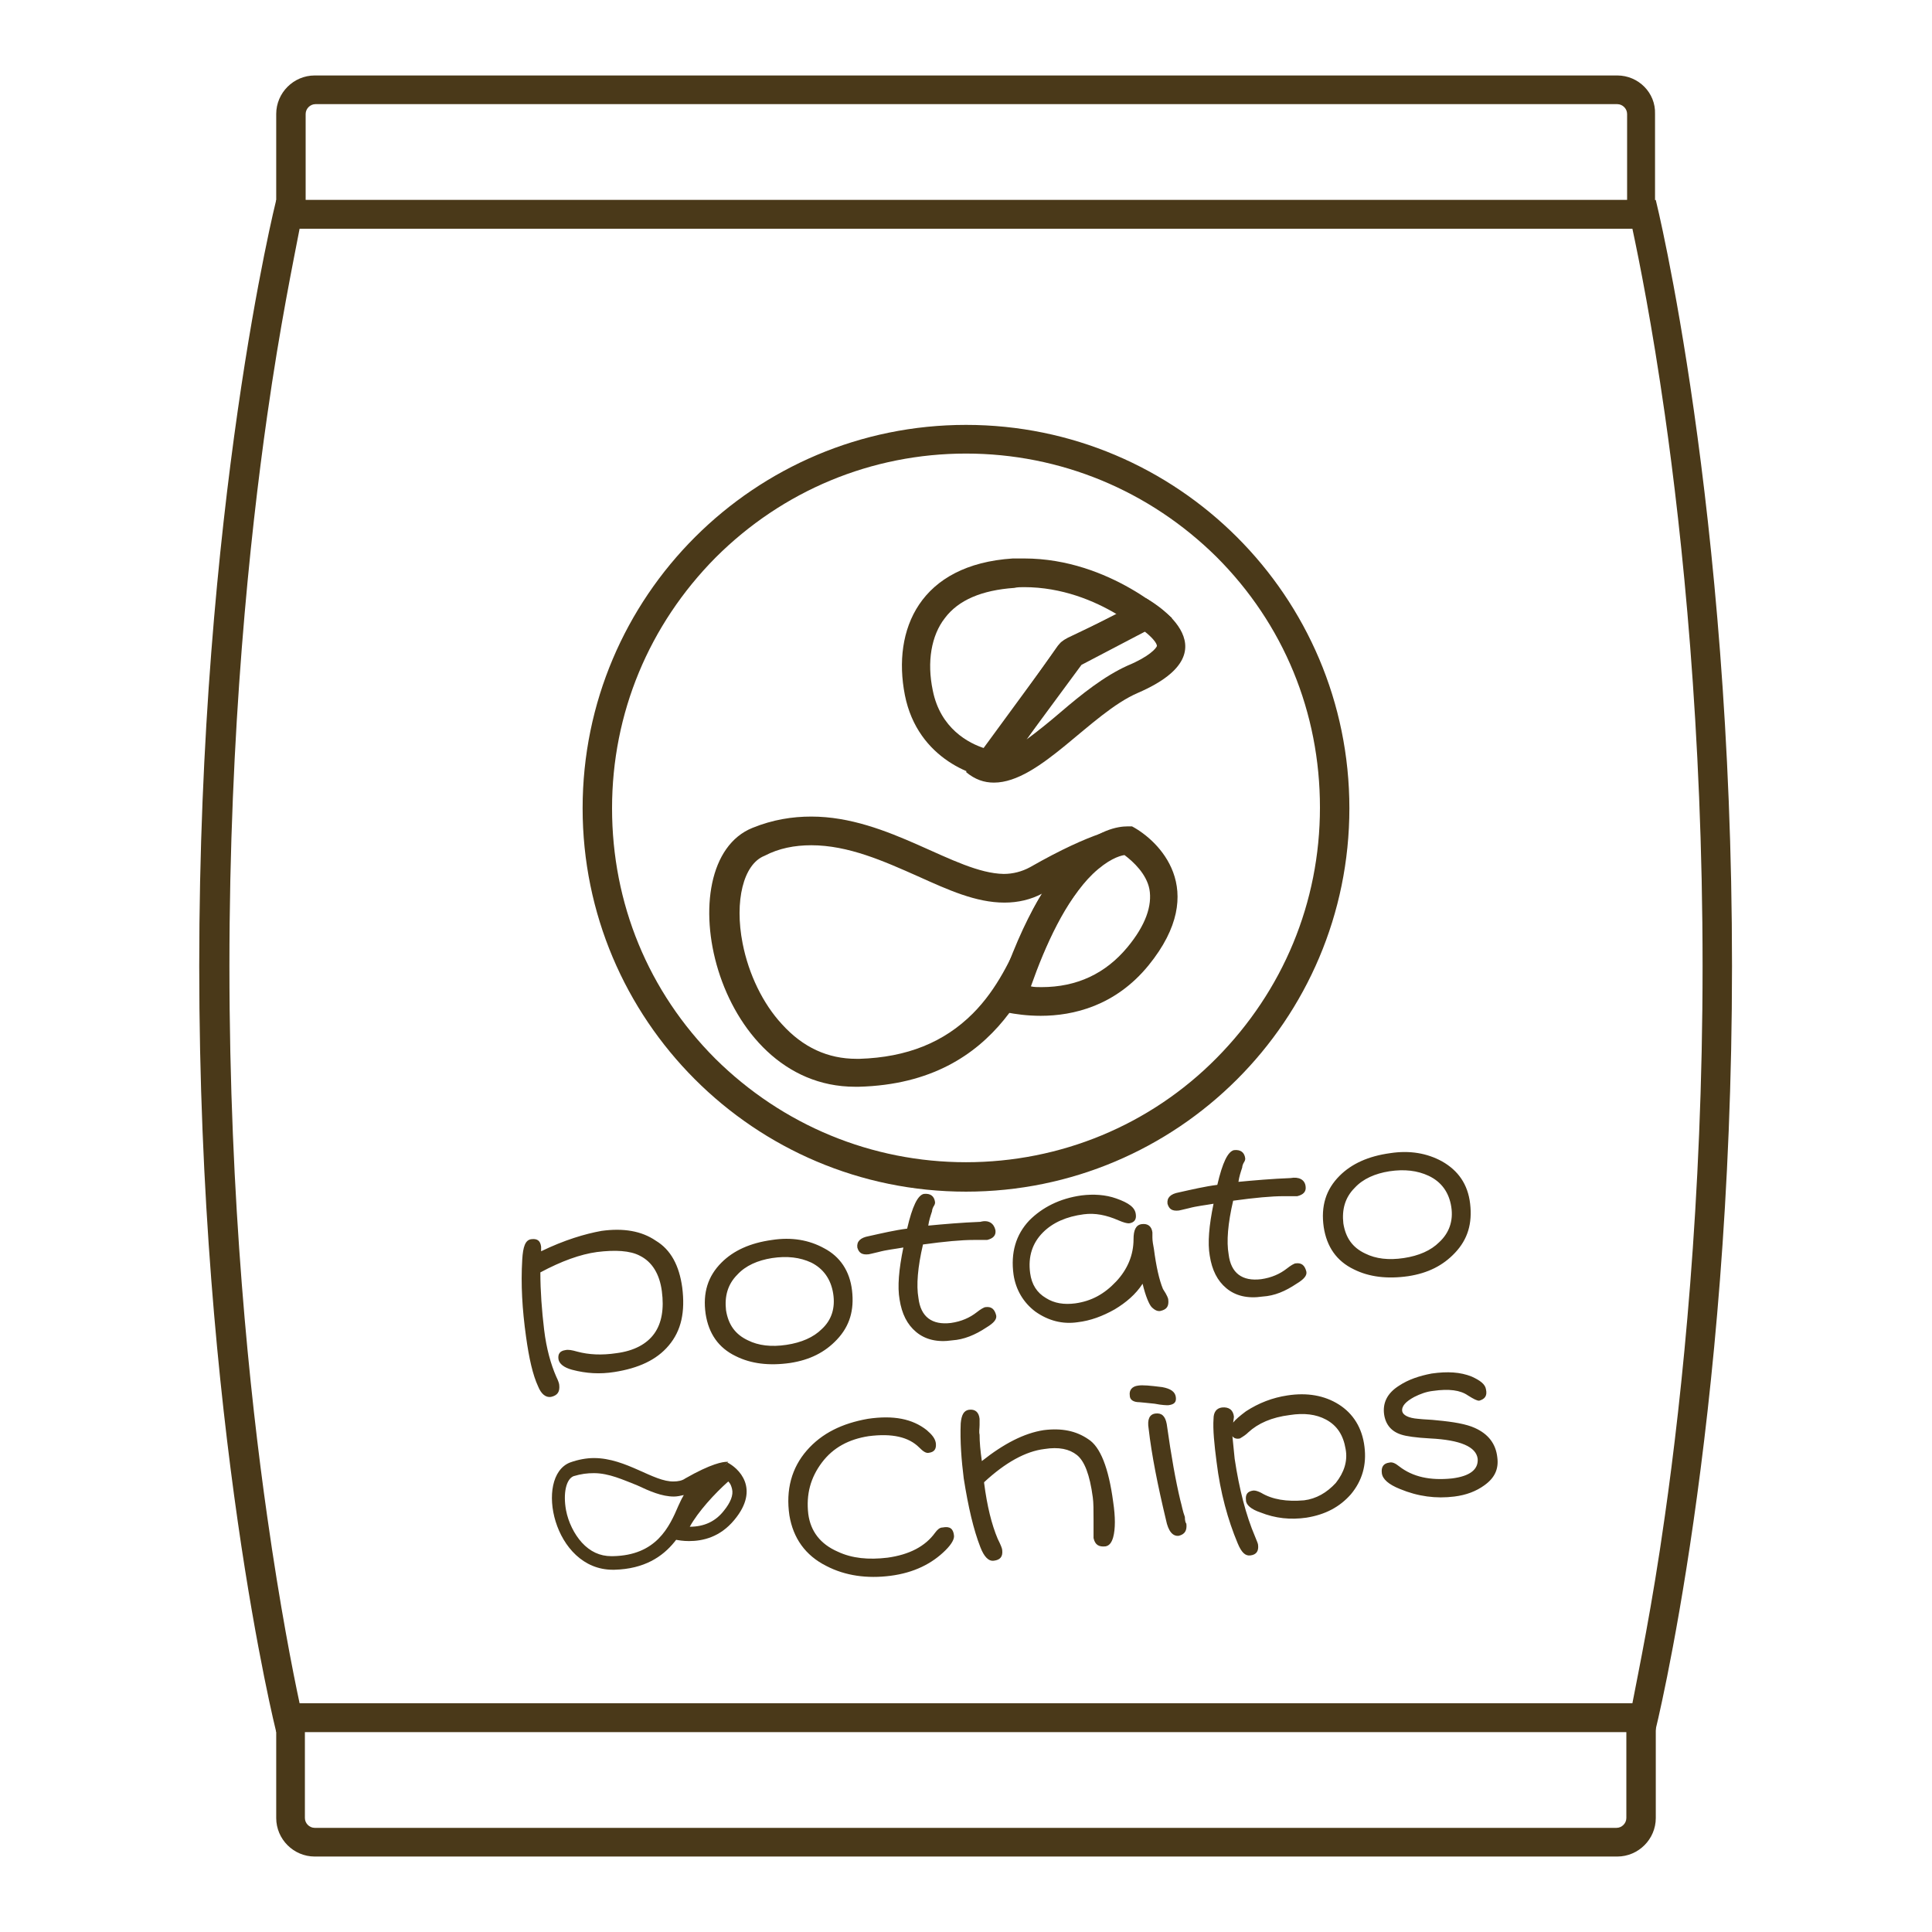 <?xml version="1.0" encoding="utf-8"?>
<!-- Svg Vector Icons : http://www.onlinewebfonts.com/icon -->
<!DOCTYPE svg PUBLIC "-//W3C//DTD SVG 1.1//EN" "http://www.w3.org/Graphics/SVG/1.1/DTD/svg11.dtd">
<svg version="1.1" xmlns="http://www.w3.org/2000/svg" xmlns:xlink="http://www.w3.org/1999/xlink" x="0px" y="0px" viewBox="0 0 256 256" enable-background="new 0 0 256 256" xml:space="preserve">
<g> <path fill="#4a3919" d="M216.3,30.3c0.9,4.2,2.6,12.7,4.3,24.6c2.3,16.1,5,41.8,5,73.1c0,31.1-2.7,56.8-5,72.9 c-1.7,12.1-3.5,20.6-4.3,24.8H39.7c-0.9-4.2-2.6-12.8-4.3-24.8c-2.3-16.1-5-41.7-5-72.9c0-31.2,2.7-56.8,5-72.9 c1.7-12,3.5-20.6,4.3-24.8H216.3 M219.4,26.5H36.6c0,0-10.2,40.6-10.2,101.5c0,60.9,10.2,101.5,10.2,101.5h182.7 c0,0,10.2-40.6,10.2-101.5C229.5,67.1,219.4,26.5,219.4,26.5z"/> <path fill="#4a3919" d="M214.3,13.8c0.7,0,1.3,0.6,1.3,1.3v11.4H40.5V15.1c0-0.7,0.6-1.3,1.3-1.3H214.3 M214.3,10H41.7 c-2.8,0-5.1,2.3-5.1,5.1v15.2h182.7V15.1C219.4,12.3,217.1,10,214.3,10z M215.5,229.5v11.4c0,0.7-0.6,1.3-1.3,1.3H41.7 c-0.7,0-1.3-0.6-1.3-1.3v-11.4H215.5 M219.4,225.7H36.6v15.2c0,2.8,2.3,5.1,5.1,5.1h172.6c2.8,0,5.1-2.3,5.1-5.1V225.7z M128,60.1 c12.5,0,24.3,4.9,33.2,13.7c8.9,8.9,13.7,20.6,13.7,33.2s-4.9,24.3-13.7,33.2S140.5,154,128,154c-12.5,0-24.3-4.9-33.2-13.7 c-8.9-8.9-13.7-20.6-13.7-33.2s4.9-24.3,13.7-33.2C103.7,65,115.5,60.1,128,60.1 M128,56.3c-28,0-50.8,22.7-50.8,50.8 c0,28,22.7,50.8,50.8,50.8c28,0,50.8-22.7,50.8-50.8C178.8,79,156,56.3,128,56.3z"/> <path fill="#4a3919" d="M149,113.3c1.2,0.9,2.9,2.5,3.3,4.5c0.4,2.2-0.5,4.8-2.9,7.7c-2.9,3.5-6.7,5.3-11.4,5.3c-0.5,0-1,0-1.4-0.1 c1.9-5.4,4.6-11.4,8.2-14.9C146.8,113.9,148.3,113.4,149,113.3 M149.4,109.5c-2.5,0-11,1.7-17.8,24.2c0,0,2.7,0.9,6.3,0.9 c4.3,0,9.9-1.3,14.3-6.7c8.2-10.1,1.2-16.6-2.2-18.4C150.1,109.5,149.9,109.5,149.4,109.5z"/> <path fill="#4a3919" d="M107.5,112c4.9,0,9.6,2.1,14.1,4.1c4,1.8,7.7,3.5,11.5,3.5c1.8,0,3.5-0.4,5-1.2c-0.5,0.8-0.9,1.5-1.3,2.3 c-0.4,0.9-0.9,1.8-1.3,2.9c-1.5,3.3-3.3,7.4-6.6,10.7c-3.8,3.8-8.7,5.8-15,6h-0.4c-3.8,0-7.1-1.5-9.9-4.6 c-2.5-2.7-4.4-6.6-5.2-10.7c-1.1-5.6,0.1-10.5,2.9-11.6C103.2,112.4,105.3,112,107.5,112 M107.5,108.2c-2.5,0-5.1,0.4-7.8,1.5 c-11.4,4.6-5.2,34.3,13.6,34.3h0.5c19.2-0.5,23.3-15.9,26.2-21.6c3-5.7,10.1-12.8,10.1-12.8s-0.1,0-0.4,0c-1.1,0-4.8,0.5-13.2,5.3 c-1.1,0.6-2.3,0.9-3.5,0.9C126.5,115.7,117.8,108.2,107.5,108.2L107.5,108.2z M135.7,77.8c5,0,9.3,1.8,12.3,3.6l-6.5,3.1 c-0.6,0.3-1.1,0.7-1.5,1.3l-9.4,13.4c-2.3-0.7-6-2.7-7-7.7c-0.8-3.8-0.2-7.3,1.6-9.6c1.8-2.4,4.9-3.7,9.2-4 C134.8,77.8,135.3,77.8,135.7,77.8 M135.7,74c-0.5,0-1,0-1.5,0c-12.3,0.8-16,9.4-14.3,18.1c1.7,8.6,9.5,11.1,12.4,11.1h0.1 l10.7-15.4l12.2-5.9C155.3,82,147.2,74,135.7,74L135.7,74z"/> <path fill="#4a3919" d="M151.7,83.7c0.9,0.7,1.6,1.5,1.6,1.9c-0.1,0.3-1,1.4-3.9,2.6c-3.1,1.4-6.1,3.8-8.9,6.2 c-1.4,1.2-3,2.5-4.5,3.6l7.3-9.9L151.7,83.7 M151.9,79.3l-11.3,5.8L128,102.3c1.2,1,2.4,1.4,3.7,1.4c6.1,0,12.8-9.2,19.1-11.9 C164.2,86,151.9,79.3,151.9,79.3z M90.4,170.6c0.4,3.2-0.1,5.7-1.8,7.7c-1.6,1.9-4,3-7.2,3.5c-1.9,0.3-3.7,0.2-5.6-0.3 c-1.1-0.3-1.7-0.8-1.8-1.4c-0.1-0.7,0.2-1.1,0.9-1.2c0.4-0.1,0.9,0,1.6,0.2c1.5,0.4,3.2,0.5,5.2,0.2c2.3-0.3,4-1.2,5-2.6 c1-1.4,1.3-3.3,1-5.6c-0.3-2.3-1.3-3.9-2.9-4.7c-1.3-0.7-3.3-0.8-5.7-0.5c-2.2,0.3-4.7,1.2-7.5,2.7c0,2.5,0.2,5.1,0.5,7.6 c0.3,2.5,0.9,4.6,1.6,6.2c0.3,0.6,0.4,1,0.4,1.1c0.1,0.9-0.2,1.4-1.1,1.6c-0.7,0.1-1.3-0.4-1.7-1.4c-0.7-1.5-1.2-3.7-1.6-6.6 c-0.5-3.6-0.7-6.9-0.5-10.2c0.1-1.7,0.4-2.6,1.2-2.7c0.8-0.1,1.2,0.2,1.3,1c0-0.2,0,0.1,0,0.6c3.1-1.5,5.8-2.3,8-2.7 c2.9-0.4,5.3,0,7.2,1.3C88.9,165.6,90,167.7,90.4,170.6z M112.9,171c0.3,2.6-0.3,4.7-2,6.5c-1.6,1.7-3.6,2.7-6.2,3.1 c-2.8,0.4-5.2,0.1-7.2-0.9c-2.3-1.1-3.6-3-4-5.6c-0.4-2.8,0.3-5,2.1-6.8c1.6-1.6,3.8-2.6,6.7-3c2.6-0.4,4.9,0,6.9,1.1 C111.3,166.5,112.6,168.4,112.9,171z M110.4,171.4c-0.3-1.9-1.3-3.3-2.9-4.1c-1.5-0.7-3.2-0.9-5.2-0.6c-1.9,0.3-3.5,1-4.6,2.2 c-1.3,1.3-1.7,2.9-1.5,4.7c0.3,1.9,1.2,3.2,2.9,4c1.4,0.7,3.1,0.9,5.1,0.6c2-0.3,3.6-1,4.7-2.1 C110.2,174.9,110.7,173.3,110.4,171.4L110.4,171.4z M131.9,163c0.1,0.7-0.3,1.1-1.1,1.3c0.3,0-0.3,0-1.8,0c-1.6,0-3.8,0.2-6.7,0.6 c-0.7,3-0.9,5.4-0.6,7.1c0.3,2.5,1.8,3.6,4.3,3.3c1.4-0.2,2.5-0.7,3.4-1.4c0.5-0.4,1-0.7,1.2-0.7c0.8-0.1,1.2,0.3,1.4,1.1 c0.1,0.5-0.3,1-1.3,1.6c-1.5,1-3,1.6-4.5,1.7c-2,0.3-3.6-0.1-4.8-1.1c-1.2-1-1.9-2.4-2.2-4.3c-0.3-1.7-0.1-4,0.5-6.9 c-1.1,0.2-2.2,0.3-3.3,0.6c-0.8,0.2-1.3,0.3-1.3,0.3c-0.9,0.1-1.3-0.2-1.5-0.9c-0.1-0.8,0.4-1.3,1.5-1.5c1.8-0.4,3.5-0.8,5.1-1 c0.7-3,1.4-4.4,2.2-4.6c0.9-0.1,1.4,0.3,1.5,1.1c0,0.1,0,0.2-0.1,0.4c-0.2,0.3-0.3,0.6-0.3,0.8c-0.2,0.6-0.4,1.2-0.5,1.9 c2.1-0.2,4.4-0.4,6.9-0.5C131,161.6,131.7,162.1,131.9,163L131.9,163z M154.8,172.2c0.1,0.9-0.2,1.3-1,1.5 c-0.4,0.1-0.8-0.1-1.2-0.5c-0.3-0.3-0.8-1.4-1.2-3.1c-0.9,1.4-2.2,2.5-3.7,3.4c-1.6,0.9-3.2,1.5-4.9,1.7c-2,0.3-3.9-0.2-5.6-1.4 c-1.6-1.2-2.6-2.9-2.9-4.9c-0.4-2.9,0.3-5.3,2.1-7.2c1.7-1.7,4-2.9,6.9-3.3c1.6-0.2,3.2-0.1,4.6,0.4c1.7,0.6,2.5,1.2,2.6,2.1 c0.1,0.7-0.2,1.1-0.9,1.2c-0.3,0-0.7-0.1-1.4-0.4c-1.6-0.7-3.1-1-4.6-0.8c-2.3,0.3-4.1,1.1-5.4,2.4c-1.4,1.4-2,3.2-1.7,5.4 c0.2,1.5,0.9,2.6,2.1,3.3c1.1,0.7,2.4,0.9,3.9,0.7c2.1-0.3,3.8-1.2,5.4-2.9c1.5-1.6,2.3-3.5,2.3-5.6c0-1.2,0.3-1.9,1.1-2 c0.8-0.1,1.3,0.3,1.4,1.1c0,0,0,0.3,0,0.7c0,0.4,0.1,1,0.2,1.5c0.3,2.3,0.7,4.1,1.2,5.3C154.7,171.7,154.8,172.1,154.8,172.2 L154.8,172.2z M173,157.2c0.1,0.7-0.3,1.1-1.1,1.3c0.3,0-0.3,0-1.8,0c-1.6,0-3.8,0.2-6.7,0.6c-0.7,3-0.9,5.4-0.6,7.1 c0.3,2.5,1.8,3.6,4.3,3.3c1.4-0.2,2.5-0.7,3.4-1.4c0.5-0.4,1-0.7,1.2-0.7c0.8-0.1,1.2,0.3,1.4,1.1c0.1,0.5-0.3,1-1.3,1.6 c-1.5,1-2.9,1.6-4.5,1.7c-2,0.3-3.6-0.1-4.8-1.1c-1.2-1-1.9-2.4-2.2-4.3c-0.3-1.7-0.1-4,0.5-6.9c-1.1,0.2-2.2,0.3-3.3,0.6 c-0.8,0.2-1.3,0.3-1.3,0.3c-0.9,0.1-1.3-0.2-1.5-0.9c-0.1-0.8,0.4-1.3,1.5-1.5c1.8-0.4,3.5-0.8,5.1-1c0.7-3,1.4-4.4,2.2-4.6 c0.9-0.1,1.4,0.3,1.5,1.1c0,0.1,0,0.2-0.1,0.4c-0.2,0.3-0.3,0.6-0.3,0.8c-0.2,0.6-0.4,1.2-0.5,1.9c2.1-0.2,4.4-0.4,6.9-0.5 C172.1,155.9,172.9,156.3,173,157.2L173,157.2z M194.8,159.5c0.3,2.6-0.3,4.7-2,6.5c-1.6,1.7-3.6,2.7-6.2,3.1 c-2.8,0.4-5.2,0.1-7.2-0.9c-2.3-1.1-3.6-3-4-5.6c-0.4-2.8,0.3-5,2.1-6.8c1.6-1.6,3.8-2.6,6.7-3c2.6-0.4,4.9,0,6.9,1.1 C193.2,155.1,194.5,156.9,194.8,159.5L194.8,159.5z M192.3,159.9c-0.3-1.9-1.3-3.3-3-4.1c-1.5-0.7-3.2-0.9-5.2-0.6 c-1.9,0.3-3.5,1-4.6,2.2c-1.3,1.3-1.7,2.9-1.5,4.7c0.3,1.9,1.2,3.2,2.9,4c1.4,0.7,3.1,0.9,5.1,0.6c2-0.3,3.6-1,4.7-2.1 C192,163.4,192.6,161.8,192.3,159.9L192.3,159.9z M126.4,203.4c0.1,0.5-0.3,1.2-1.1,2c-1.8,1.8-4.2,3-7.3,3.4c-3.1,0.4-6,0-8.5-1.3 c-2.8-1.4-4.4-3.7-4.9-6.7c-0.5-3.4,0.3-6.3,2.3-8.6c2-2.3,4.7-3.6,8.1-4.2c3.4-0.5,5.9,0,7.8,1.5c0.7,0.6,1.1,1.1,1.2,1.7 c0.1,0.8-0.2,1.2-0.9,1.3c-0.4,0.1-0.8-0.2-1.3-0.7c-1.4-1.4-3.6-1.9-6.7-1.5c-2.6,0.4-4.7,1.5-6.2,3.5s-2.1,4.2-1.8,6.8 c0.3,2.3,1.6,4,3.9,5c1.9,0.9,4.1,1.1,6.6,0.8c2.9-0.4,5-1.5,6.3-3.3c0.3-0.4,0.6-0.7,1-0.7C125.9,202.2,126.3,202.6,126.4,203.4 L126.4,203.4z M147.5,199c0.3,2,0.3,3.6,0,4.7c-0.2,0.7-0.5,1.1-1,1.2c-0.9,0.1-1.4-0.2-1.6-1.1c0-0.3,0-1.1,0-2.4 c0-1.3,0-2.3-0.1-3c-0.4-3-1.1-4.8-2.1-5.6s-2.4-1.1-4.3-0.8c-2.5,0.3-5.2,1.8-8,4.4v0.1c0.4,3.1,1,5.5,1.8,7.4 c0.4,0.8,0.6,1.3,0.6,1.5c0.1,0.9-0.3,1.3-1.1,1.4c-0.7,0.1-1.3-0.5-1.8-1.8c-0.9-2.3-1.6-5.3-2.2-9.1c-0.3-2.4-0.5-4.9-0.4-7.3 c0.1-1.1,0.4-1.7,1.1-1.8c0.8-0.1,1.3,0.3,1.4,1.2c0,0.1,0,0.3,0,0.8c0,0.5-0.1,0.9,0,1.3c0,1,0.1,2.1,0.3,3.5 c2.9-2.3,5.6-3.7,8.2-4.1c2.4-0.3,4.3,0.1,5.9,1.2C145.8,191.7,146.9,194.5,147.5,199L147.5,199z M155.8,185.1c0.1,0.7-0.2,1-1,1.1 c-0.2,0-0.8,0-1.8-0.2c-1.1-0.1-1.8-0.2-2-0.2c-0.8,0-1.3-0.3-1.3-0.9c-0.1-0.7,0.3-1.2,1.1-1.3c0.6-0.1,1.6,0,3.2,0.2 C155.1,184,155.7,184.4,155.8,185.1L155.8,185.1z M157.2,201.9c0.1,0.9-0.2,1.4-1,1.6c-0.8,0.1-1.4-0.6-1.7-2.1 c-1.1-4.6-1.9-8.6-2.3-12.1c-0.2-1.2,0.1-1.9,0.9-2c0.8-0.1,1.3,0.3,1.5,1.4c0.6,4.3,1.2,7.6,1.8,10.1c0.2,0.7,0.3,1.4,0.6,2.2 C157,201.5,157.1,201.8,157.2,201.9L157.2,201.9z M180.8,191.7c0.3,2.4-0.3,4.5-1.8,6.3c-1.5,1.7-3.4,2.7-5.9,3.1 c-2.1,0.3-4.1,0.1-6.1-0.7c-1.2-0.4-1.9-1-1.9-1.6c-0.1-0.8,0.2-1.2,1-1.3c0.3,0,0.6,0.1,1,0.3c1.5,0.9,3.4,1.2,5.7,1 c1.6-0.2,3-1,4.2-2.3c1.1-1.4,1.6-2.9,1.3-4.5c-0.3-1.8-1.1-3.1-2.6-3.9c-1.3-0.7-2.9-0.9-4.8-0.6c-2.4,0.3-4.2,1.1-5.5,2.3 c-0.3,0.3-0.6,0.5-1.1,0.8c-0.4,0.1-0.8,0-1-0.3c0.1,1,0.2,2.1,0.3,3c0.6,4,1.5,7.5,2.7,10.3c0.3,0.7,0.4,1,0.4,1.1 c0.1,0.8-0.2,1.3-1,1.4c-0.7,0.1-1.2-0.4-1.7-1.6c-1.3-3.1-2.3-6.7-2.8-10.8c-0.3-2.3-0.5-4.3-0.4-5.7c0-0.9,0.4-1.4,1.1-1.5 c0.9-0.1,1.5,0.3,1.6,1.2c0,0,0,0.2-0.1,0.8c0.3-0.4,0.9-0.9,1.7-1.5c1.7-1.1,3.5-1.8,5.5-2.1c2.6-0.4,4.9,0,6.8,1.2 C179.3,187.3,180.5,189.2,180.8,191.7L180.8,191.7z M198.4,193.1c0.2,1.5-0.3,2.7-1.7,3.7c-1.1,0.8-2.4,1.3-4,1.5 c-2.4,0.3-4.8,0-7.2-1c-1.5-0.6-2.3-1.3-2.4-2.1c-0.1-0.8,0.2-1.3,1-1.4c0.4-0.1,0.8,0.1,1.3,0.5c1.8,1.4,4.1,1.9,7,1.6 c2.4-0.3,3.5-1.2,3.4-2.6c-0.2-1.6-2.3-2.5-6.3-2.7c-1.9-0.1-3.2-0.3-3.8-0.5c-1.3-0.4-2.1-1.3-2.3-2.7c-0.2-1.5,0.4-2.8,2-3.8 c1.2-0.8,2.7-1.3,4.3-1.6c2.1-0.3,3.8-0.2,5.3,0.4c1.1,0.5,1.8,1,1.9,1.7c0.2,0.9-0.2,1.3-0.9,1.5c-0.3,0-0.7-0.2-1.5-0.7 c-1-0.7-2.5-0.9-4.6-0.6c-0.9,0.1-1.7,0.4-2.5,0.8c-1.1,0.6-1.7,1.2-1.6,1.9c0.1,0.5,0.8,0.9,2.1,1c0.9,0.1,1.7,0.1,2.5,0.2 c2.2,0.2,3.9,0.5,5,1C197.2,190,198.2,191.3,198.4,193.1L198.4,193.1z"/> <path fill="#4a3919" d="M96.5,196.3c0.3,0.3,0.4,0.6,0.5,1c0.2,0.8-0.2,1.8-1.1,2.9c-1.1,1.4-2.6,2.1-4.5,2.1h0 C92.5,200.3,94.7,197.9,96.5,196.3 M96.4,193.8c0,0-6.9,5.8-7.7,10c0,0,1.1,0.4,2.6,0.4c1.8,0,4.1-0.5,6-2.8 C100.8,197.2,97.8,194.5,96.4,193.8z"/> <path fill="#4a3919" d="M78.7,195.2c2,0,3.9,0.9,5.7,1.6c1.7,0.8,3.3,1.5,4.9,1.5c0.4,0,0.9-0.1,1.3-0.2c0,0.1-0.1,0.1-0.1,0.2 c-0.2,0.3-0.4,0.8-0.6,1.2c-1.2,2.8-2.9,6.6-8.7,6.7h-0.2c-1.5,0-2.8-0.6-3.9-1.8c-1-1.1-1.8-2.7-2.1-4.3c-0.4-2.2,0-4.1,1-4.5 C77,195.3,77.8,195.2,78.7,195.2 M78.7,193.2c-1,0-2.1,0.2-3.2,0.6c-4.7,1.9-2.2,14.2,5.7,14.2h0.2c8-0.2,9.6-6.6,10.9-9 c1.2-2.4,4.2-5.3,4.2-5.3h-0.2c-0.5,0-2,0.2-5.5,2.2c-0.4,0.3-1,0.4-1.5,0.4C86.6,196.4,83,193.2,78.7,193.2z"/></g>
</svg>
